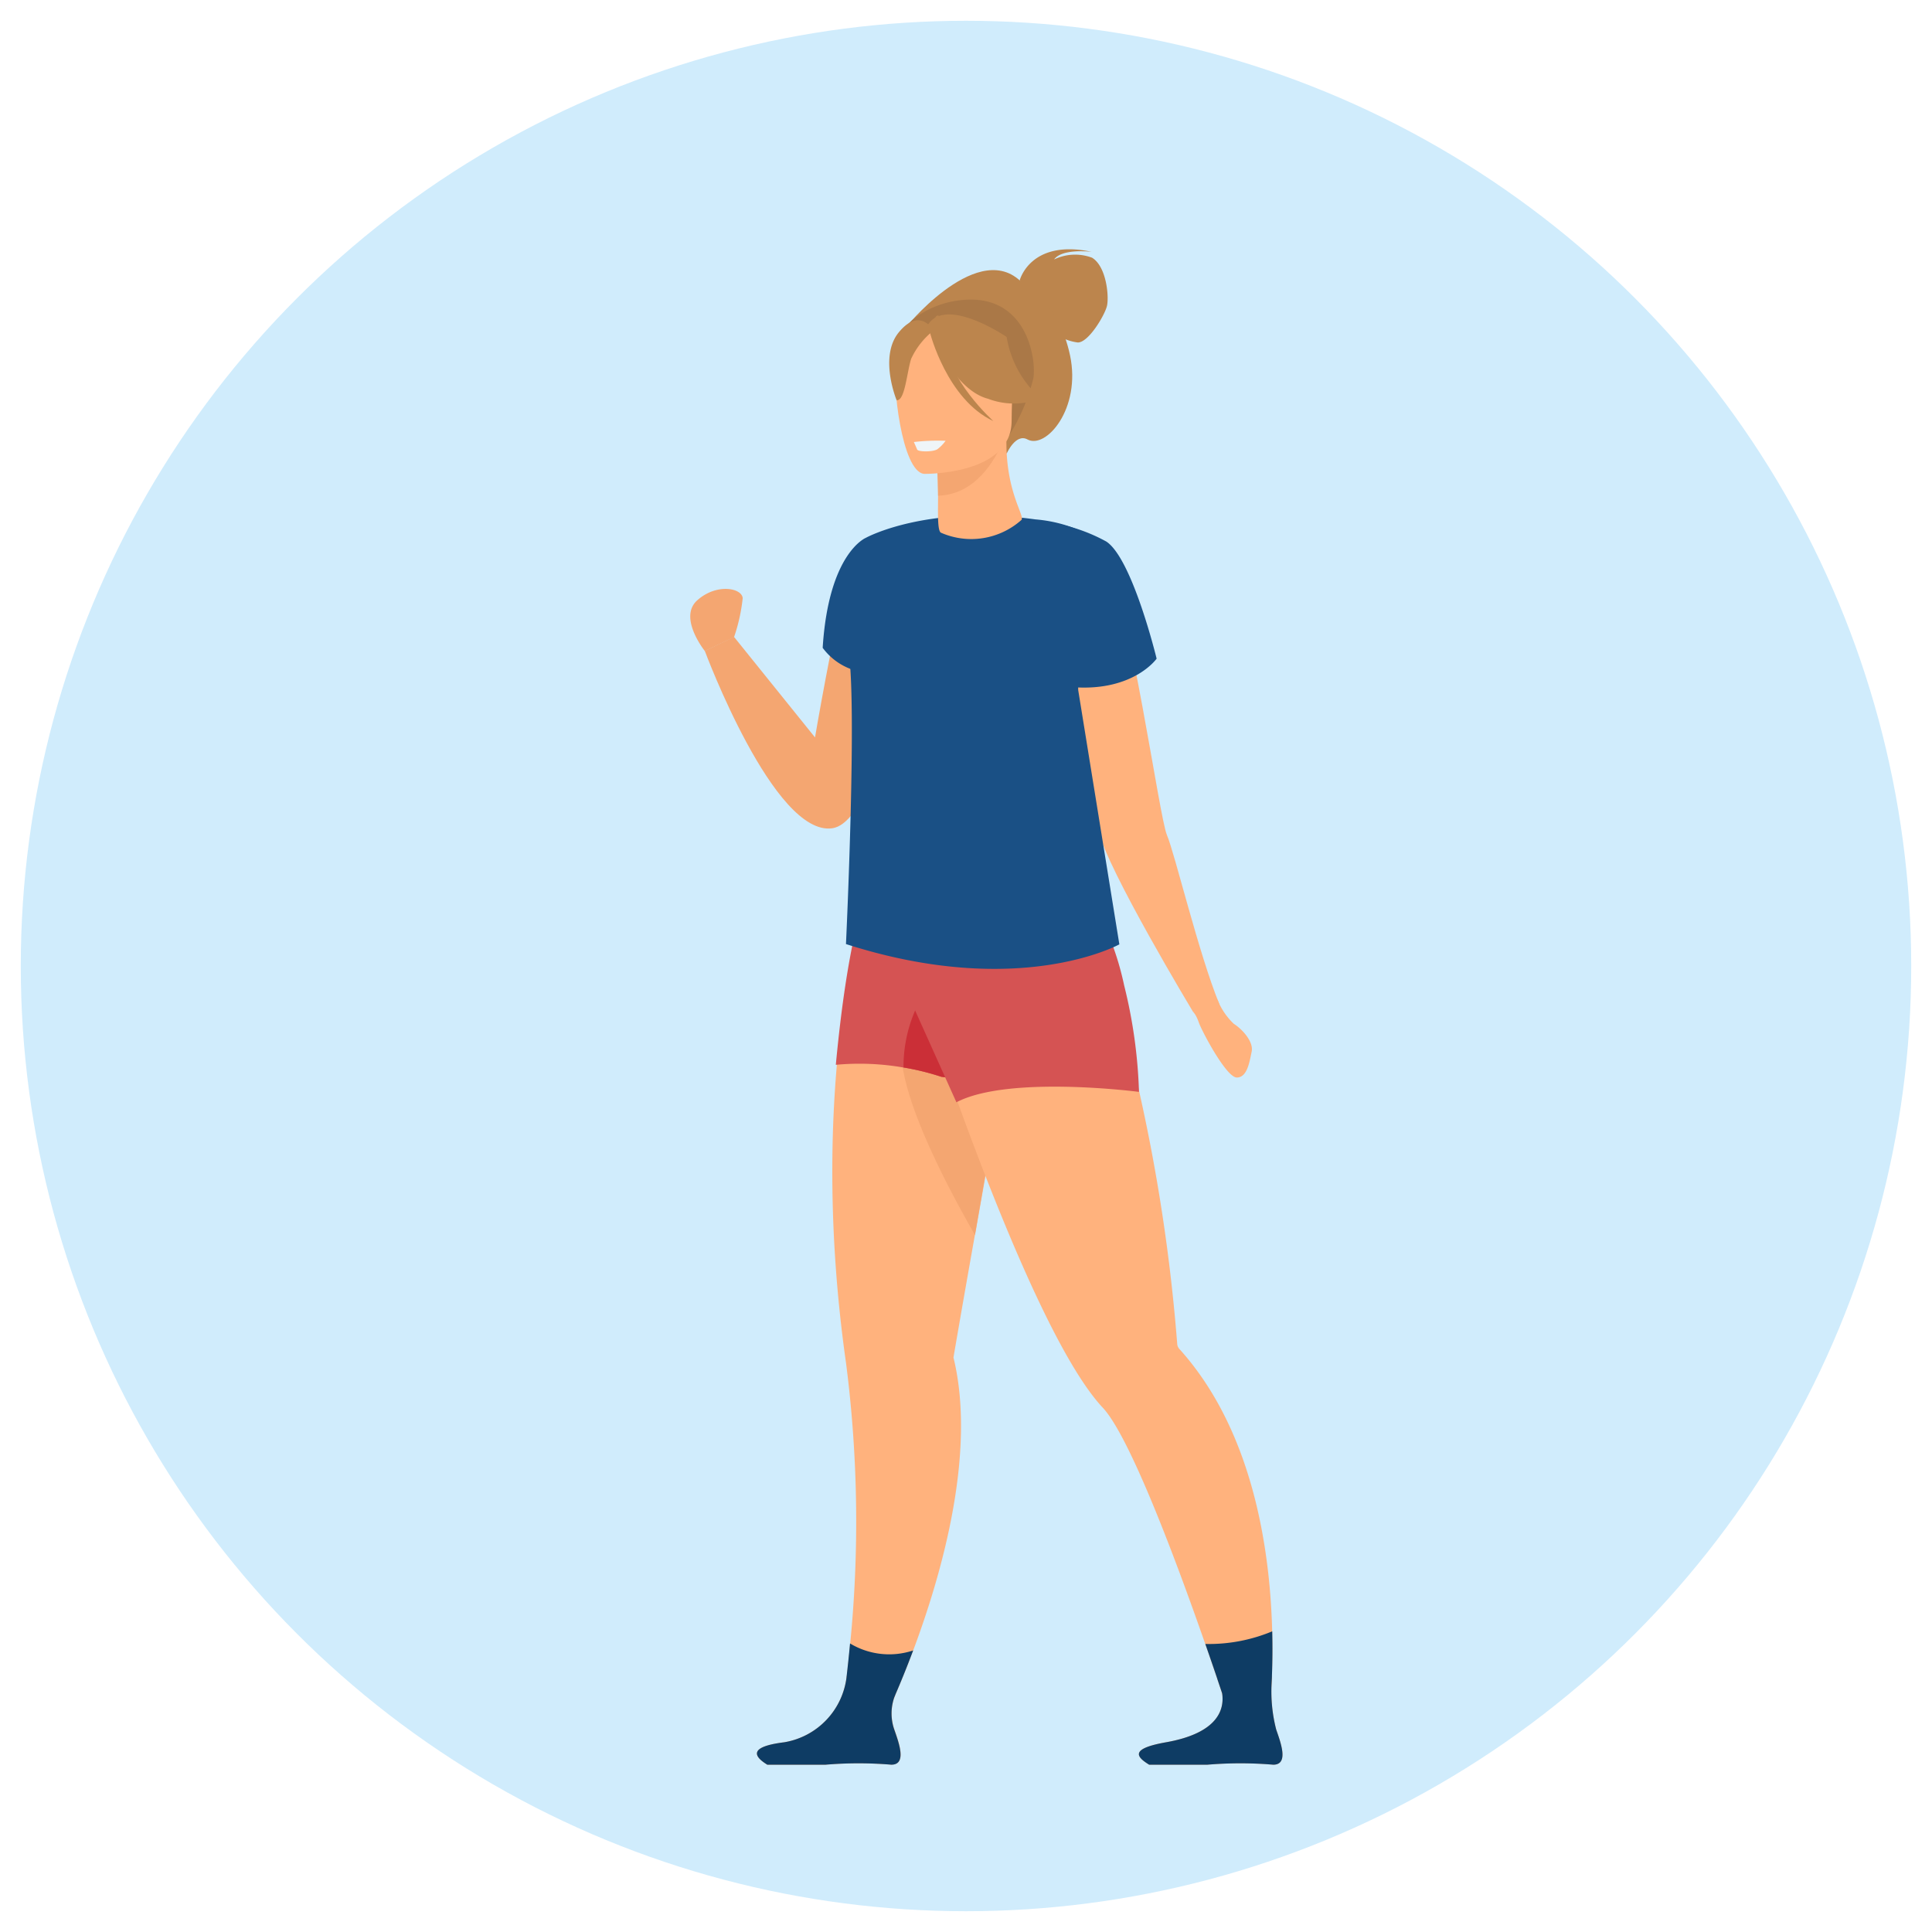 <?xml version="1.0" encoding="UTF-8"?>
<svg xmlns="http://www.w3.org/2000/svg" xmlns:xlink="http://www.w3.org/1999/xlink" width="93" height="93" viewBox="0 0 93 93">
  <rect x="0" y="0" width="93" height="93" fill="#333333" stroke="none"/>
  <defs>
    <clipPath id="clip-path">
      <rect id="Rechteck_334" data-name="Rechteck 334" width="32.006" height="72.947" fill="none"></rect>
    </clipPath>
    <clipPath id="clip-usp3-kreis">
      <rect width="93" height="93"></rect>
    </clipPath>
  </defs>
  <g id="usp3-kreis" clip-path="url(#clip-usp3-kreis)">
    <rect width="93" height="93" fill="#fff"></rect>
    <circle id="Ellipse_56" data-name="Ellipse 56" cx="45.5" cy="45.5" r="45.5" transform="translate(1 1)" fill="#d0ecfc"></circle>
    <g id="usp3" transform="translate(31.19 12)">
      <g id="Gruppe_309" data-name="Gruppe 309" clip-path="url(#clip-path)">
        <path id="Pfad_358" data-name="Pfad 358" d="M201.495,468.594c-.6,3.369-1.032,5.9-1.032,5.9,1.114,4.567-.561,10.425-1.942,14.111-.316.842-.615,1.571-.864,2.146l0,0,0,.005s0,.01-.006.015h0c-.006.017-.014.033-.021.05a.013.013,0,0,1,0,.005c-.363.835-.6,1.32-.6,1.32l-2.035.092s.156-.876.329-2.353a.112.112,0,0,0,0-.015c.056-.477.113-1.015.168-1.608a59.857,59.857,0,0,0-.2-13.494c-1.767-12.426.567-20.753.567-20.753l7.474,2.411.349.112c-.665,3.521-1.519,8.309-2.18,12.056" transform="translate(-185.756 -421.15)" fill="#ffb27d"></path>
        <path id="Pfad_359" data-name="Pfad 359" d="M210.036,531.647c-.664,3.521-.762,4.336-1.422,8.082-4.1-7.159-3.5-9.029-3.5-9.029Z" transform="translate(-192.876 -492.284)" fill="#f4a671"></path>
        <path id="Pfad_360" data-name="Pfad 360" d="M44.444,474.714c0,.133-.011.259-.016.383-.06,1.2-.161,1.932-.161,1.932l-1.963-.681s-.092-.283-.255-.771c-.066-.2-.145-.431-.233-.694l0-.005c-.16-.475-.356-1.046-.577-1.679-1.336-3.83-3.61-9.962-4.933-11.373-3.787-4.035-9.36-21.632-9.36-21.632l7.531-2.444a13.522,13.522,0,0,1,2.756,5.495,85.873,85.873,0,0,1,2.658,15.531v0a.416.416,0,0,0,.12.242c3.524,3.922,4.35,9.634,4.45,13.568.02.789.01,1.507-.013,2.124" transform="translate(-14.412 -406.064)" fill="#ffb27d"></path>
        <path id="Pfad_361" data-name="Pfad 361" d="M235.339,440.44l-1.308-.161a12.135,12.135,0,0,0-1.824-.449,12.357,12.357,0,0,0-3.257-.131c.568-6.071,1.39-8.008,1.39-8.008l2.732,4.781Z" transform="translate(-219.906 -400.443)" fill="#d55353"></path>
        <path id="Pfad_362" data-name="Pfad 362" d="M232.093,501.7l-1.308-.161a12.131,12.131,0,0,0-1.823-.449,6.809,6.809,0,0,1,.864-3.358Z" transform="translate(-216.66 -461.706)" fill="#cb2f37"></path>
        <path id="Pfad_363" data-name="Pfad 363" d="M115.618,430.307a6.337,6.337,0,0,0,3.635,1.238c1.829-.127,7.17-1.345,7.17-1.345a13.965,13.965,0,0,1,1.682,4.289,24.078,24.078,0,0,1,.715,5.13s-6.266-.82-8.789.5Z" transform="translate(-105.183 -399.059)" fill="#d55353"></path>
        <path id="Pfad_364" data-name="Pfad 364" d="M280.66,953.322a19.021,19.021,0,0,0-3.181,0h-2.8c-.654-.4-.917-.866.814-1.08a3.621,3.621,0,0,0,3-3.134.1.1,0,0,0,0-.015l0-.018,2.34.894,0,0,0,.005a.084.084,0,0,0-.006.015h0c-.005.012-.012.029-.02.05a.013.013,0,0,1,0,.005,2.354,2.354,0,0,0-.01,1.582c.221.637.61,1.678-.131,1.689" transform="translate(-268.933 -880.375)" fill="#ffb27d"></path>
        <path id="Pfad_365" data-name="Pfad 365" d="M26.729,952.676a19.006,19.006,0,0,0-3.181,0h-2.8c-.654-.4-.9-.776.813-1.08,2.526-.448,2.812-1.6,2.7-2.355a2.049,2.049,0,0,0-.233-.694l0-.005,2.63-.163s-.011.149-.016.383a7.307,7.307,0,0,0,.222,2.224c.221.637.61,1.678-.131,1.689" transform="translate(3.379 -879.73)" fill="#ffb27d"></path>
        <path id="Pfad_366" data-name="Pfad 366" d="M272.438,929.684a2.354,2.354,0,0,0-.01,1.582c.221.637.61,1.678-.131,1.689a19.015,19.015,0,0,0-3.181,0h-2.8c-.654-.4-.917-.866.814-1.08a3.621,3.621,0,0,0,3-3.134.109.109,0,0,0,0-.015c.056-.477.113-1.015.168-1.608a3.651,3.651,0,0,0,3.038.337h0c-.315.842-.615,1.571-.864,2.146l0,0,0,.005s0,.01-.006.015h0c-.006.017-.014.033-.021.05a.012.012,0,0,1,0,.005" transform="translate(-260.57 -860.008)" fill="#0e3c64"></path>
        <path id="Pfad_367" data-name="Pfad 367" d="M26.729,925.461a19.019,19.019,0,0,0-3.181,0h-2.8c-.654-.4-.9-.776.813-1.08,2.526-.448,2.812-1.6,2.7-2.355-.066-.2-.145-.431-.233-.694l0-.005c-.16-.475-.356-1.046-.577-1.678a7.919,7.919,0,0,0,3.22-.608c.02.789.011,1.507-.013,2.124,0,.133-.011.26-.016.383a7.308,7.308,0,0,0,.222,2.224c.221.637.61,1.678-.131,1.689" transform="translate(3.379 -852.514)" fill="#0e3c64"></path>
        <path id="Pfad_368" data-name="Pfad 368" d="M264.78,182.131s-3.639,1.13-4.059,2.728c-.671,2.549-1.527,7.585-1.527,7.585l-3.9-4.841-1.405.677s3.331,8.953,6.142,8.536,4.754-14.685,4.754-14.685" transform="translate(-251.152 -168.947)" fill="#f4a671"></path>
        <path id="Pfad_369" data-name="Pfad 369" d="M64.813,195.617c1.357,2.986,2.712,13.058,3.091,13.941s1.535,5.74,2.523,8.137l-1.262.379s-4.163-6.906-4.542-8.705-2.454-9.11-2.454-9.11,2.222-5.567,2.643-4.642" transform="translate(-42.921 -181.36)" fill="#ffb27d"></path>
        <path id="Pfad_370" data-name="Pfad 370" d="M139.85,185.427l1.981,12.241s-4.814,2.666-13.16-.014c0,0,.564-11.85.1-14.247q-.025-.13-.04-.257a8.952,8.952,0,0,1,.907-5.056s2.912-1.607,8.153-.882a6.771,6.771,0,0,1,3.01.984,8.409,8.409,0,0,0-1.045,1.764,4.353,4.353,0,0,0-.271.872c-.147.785-.536,2.282.347,3.459Z" transform="translate(-119.139 -164.21)" fill="#1a5085"></path>
        <path id="Pfad_371" data-name="Pfad 371" d="M379.811,228.813s-1.3-1.614-.365-2.446,2.151-.59,2.186-.1a8.549,8.549,0,0,1-.416,1.874Z" transform="translate(-377.071 -209.472)" fill="#f4a671"></path>
        <path id="Pfad_372" data-name="Pfad 372" d="M41.671,499.041a3.29,3.29,0,0,0,.783,1.157c.4.253.967.862.862,1.346s-.21,1.241-.715,1.241-1.682-2.229-1.829-2.649-.273-.5-.273-.5Z" transform="translate(-14.255 -462.917)" fill="#ffb27d"></path>
        <path id="Pfad_373" data-name="Pfad 373" d="M104.165,180.719a8.156,8.156,0,0,1,3.3.989c1.256.839,2.417,5.635,2.417,5.635s-1.1,1.57-3.978,1.376l-2.043-2.371Z" transform="translate(-85.396 -167.637)" fill="#1a5085"></path>
        <path id="Pfad_374" data-name="Pfad 374" d="M136.452,1.509s.5-2.019,3.469-1.388c0,0-1.419-.18-1.808.368a2.325,2.325,0,0,1,1.829-.084c.7.431.82,1.882.715,2.323s-.883,1.757-1.4,1.757a2.369,2.369,0,0,1-1.125-.452Z" transform="translate(-118.562 0.001)" fill="#bc854d"></path>
        <path id="Pfad_375" data-name="Pfad 375" d="M160,16.438s3.753-4.511,5.74-1.624c0,0,1.482.615,2.019,3.138.547,2.575-1.165,4.531-2.05,4.048-.568-.31-1,.683-1,.683Z" transform="translate(-147.441 -12.847)" fill="#bc854d"></path>
        <path id="Pfad_376" data-name="Pfad 376" d="M193.687,132.223a3.63,3.63,0,0,0,3.878-.614c.165-.217-.734-1.306-.725-3.773l-.189.037-3.175.629s.072,1,.074,1.941c0,.79-.039,1.685.137,1.78" transform="translate(-179.585 -118.582)" fill="#ffb27d"></path>
        <path id="Pfad_377" data-name="Pfad 377" d="M206.383,128.979s.072,1,.074,1.941c1.777-.05,2.716-1.671,3.1-2.569Z" transform="translate(-192.491 -119.059)" fill="#f4a671"></path>
        <path id="Pfad_378" data-name="Pfad 378" d="M191.029,39.971a9.337,9.337,0,0,0,1.155-2.729c.16-.9-.3-4.227-3.643-3.748a4.546,4.546,0,0,0-1.885.713c-.726.49-1.775,1.55-.6,4.455l.3.981Z" transform="translate(-173.634 -31.026)" fill="#aa7847"></path>
        <path id="Pfad_379" data-name="Pfad 379" d="M201.082,58.447s4.2.069,4.207-2.549.548-4.373-2.136-4.528-3.207.844-3.42,1.717.256,5.274,1.35,5.36" transform="translate(-187.783 -47.636)" fill="#ffb27d"></path>
        <path id="Pfad_380" data-name="Pfad 380" d="M181.005,43.867s1.151,3.072,2.917,3.526a3.475,3.475,0,0,0,2.533-.02,5,5,0,0,1-1.637-2.954s-2.945-2.014-3.813-.552" transform="translate(-167.551 -40.198)" fill="#bc854d"></path>
        <path id="Pfad_381" data-name="Pfad 381" d="M254.483,47.716a3.712,3.712,0,0,0-1.069,1.353c-.21.667-.3,2.04-.7,1.993,0,0-.867-2.088.107-3.269,1.033-1.253,1.666-.076,1.666-.076" transform="translate(-240.744 -43.798)" fill="#bc854d"></path>
        <path id="Pfad_382" data-name="Pfad 382" d="M212.441,44.846s.82,3.217,3.049,4.247c0,0-2.229-1.976-2.418-4.1s-.631-.147-.631-.147" transform="translate(-198.862 -40.824)" fill="#bc854d"></path>
        <path id="Pfad_383" data-name="Pfad 383" d="M244.267,127.351s.109.241.157.361.748.125.97-.009a1.828,1.828,0,0,0,.4-.41,10.289,10.289,0,0,0-1.524.058" transform="translate(-231.467 -118.075)" fill="#eff5f8"></path>
        <path id="Pfad_384" data-name="Pfad 384" d="M288.514,191.8s-1.8.709-2.089,5.3a2.972,2.972,0,0,0,1.811,1.152c2.189.419.278-6.449.278-6.449" transform="translate(-278.014 -177.916)" fill="#1a5085"></path>
      </g>
    </g>
  </g>
</svg>
